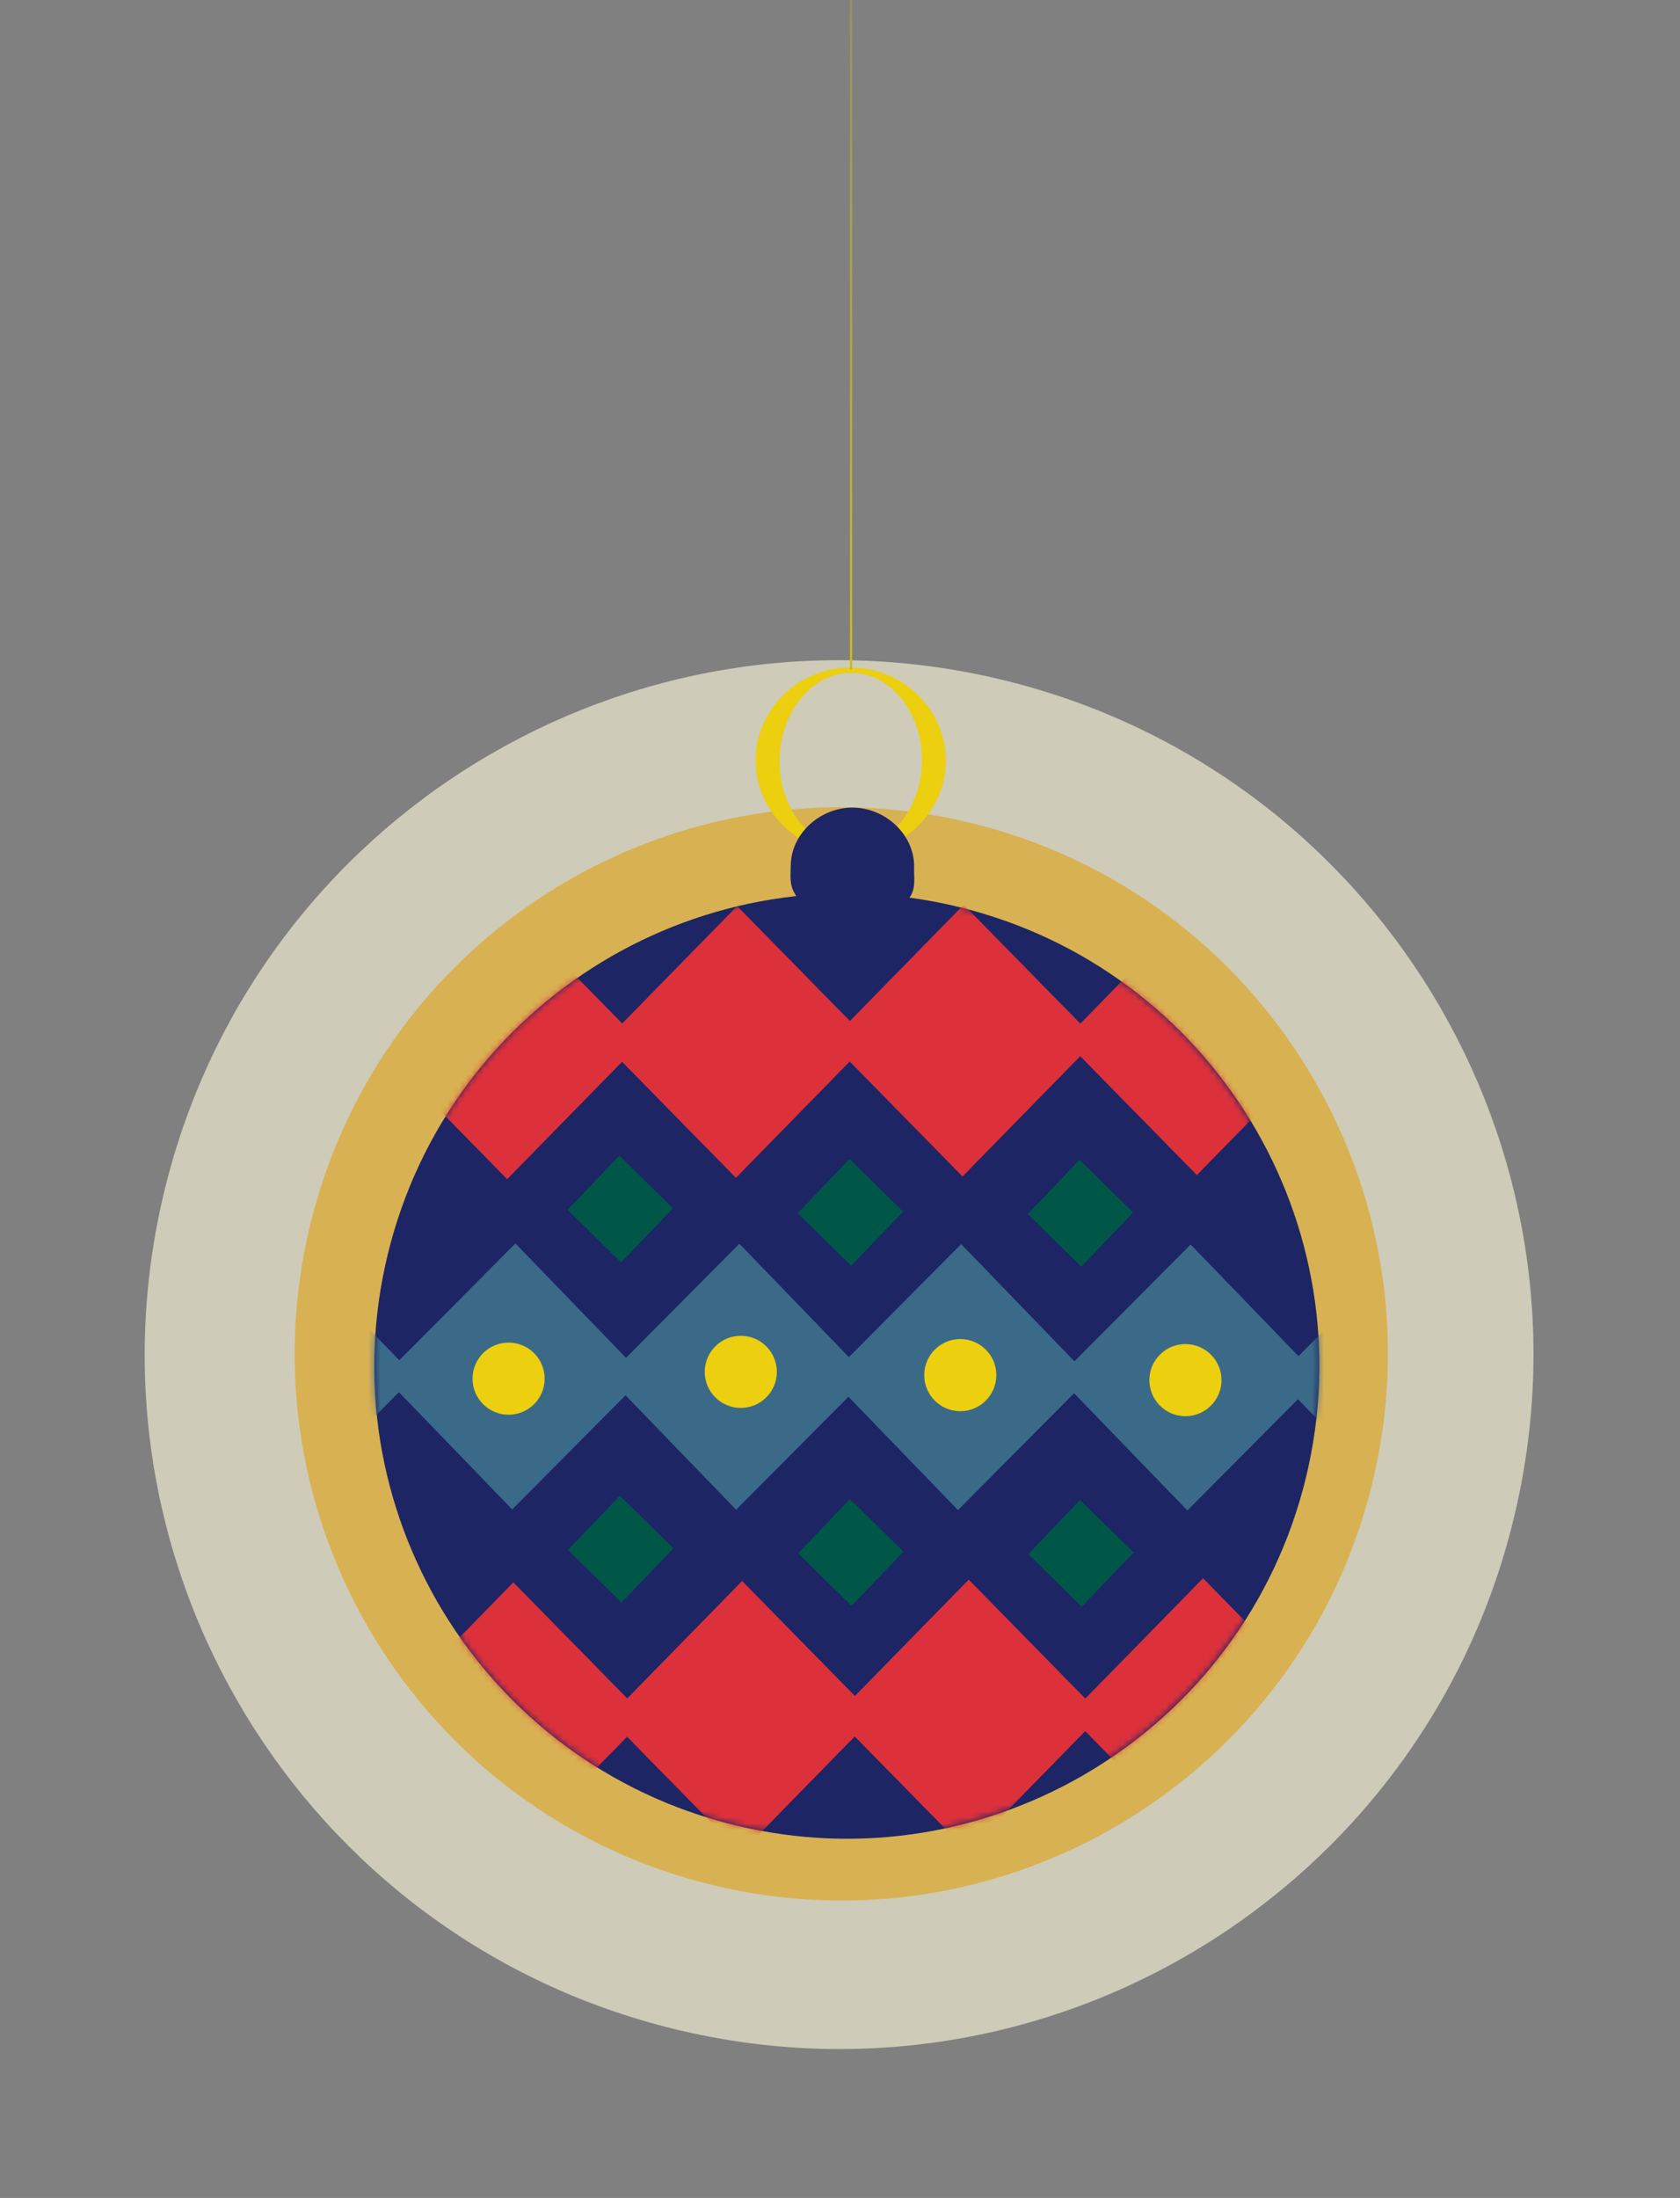 <?xml version="1.0" encoding="UTF-8"?> <svg xmlns="http://www.w3.org/2000/svg" width="276" height="361" viewBox="0 0 276 361" fill="none"><rect x="0" y="0" width="276" height="361" fill="#808080" stroke="none"/> <path d="M248.654 249.539C233.718 310.72 172.006 348.203 110.808 333.264C49.61 318.324 12.112 256.62 27.047 195.44C41.983 134.26 103.701 96.777 164.893 111.715C226.085 126.654 263.589 188.359 248.654 249.539Z" fill="#FCF8D9" fill-opacity="0.63"></path> <path d="M225.434 243.659C213.676 291.822 165.09 321.33 116.922 309.571C68.754 297.813 39.231 249.235 50.989 201.073C62.746 152.911 111.332 123.402 159.5 135.161C207.668 146.92 237.191 195.497 225.434 243.659Z" fill="#D8B152"></path> <path d="M120.713 299.774C162.357 309.94 204.357 284.422 214.524 242.778C224.69 201.134 199.172 159.134 157.528 148.968C115.884 138.801 73.884 164.319 63.717 205.963C53.551 247.607 79.069 289.608 120.713 299.774Z" fill="#1D2564"></path> <path d="M140.03 109.66C142.196 109.697 144.214 110.134 146.092 110.965C147.97 111.797 149.599 112.914 150.985 114.317C152.371 115.72 153.456 117.353 154.251 119.221C155.041 121.086 155.421 123.072 155.385 125.175C155.349 127.278 154.903 129.249 154.041 131.086C153.184 132.924 152.035 134.518 150.605 135.87C149.173 137.227 147.503 138.288 145.597 139.046C143.69 139.809 141.653 140.173 139.495 140.132C137.329 140.095 135.311 139.659 133.433 138.827C131.555 137.995 129.926 136.879 128.54 135.476C127.155 134.072 126.064 132.437 125.274 130.571C124.484 128.706 124.105 126.72 124.14 124.617C124.176 122.514 124.622 120.543 125.485 118.706C126.34 116.874 127.489 115.28 128.92 113.923C130.352 112.565 132.02 111.51 133.928 110.747C135.835 109.983 137.866 109.618 140.03 109.66ZM139.505 139.279C141.125 139.31 142.649 138.958 144.074 138.227C145.498 137.497 146.752 136.497 147.844 135.219C148.933 133.947 149.797 132.437 150.441 130.694C151.083 128.956 151.426 127.09 151.457 125.099C151.488 123.108 151.221 121.24 150.639 119.492C150.057 117.744 149.248 116.212 148.204 114.881C147.158 113.556 145.937 112.501 144.546 111.72C143.148 110.942 141.642 110.538 140.022 110.507C138.402 110.476 136.878 110.829 135.453 111.559C134.029 112.289 132.773 113.295 131.684 114.586C130.594 115.878 129.724 117.385 129.086 119.112C128.442 120.836 128.107 122.698 128.07 124.688C128.033 126.677 128.31 128.554 128.886 130.319C129.465 132.079 130.278 133.619 131.321 134.93C132.365 136.242 133.588 137.291 134.981 138.067C136.379 138.845 137.885 139.248 139.505 139.279Z" fill="#ECCF0F"></path> <path d="M150.172 142.47C150.139 144.234 150.45 145.751 149.594 147.155C147.874 149.993 143.429 151.991 139.869 151.927C136.077 151.857 131.843 149.529 130.329 146.316C129.715 145.017 129.883 143.636 129.91 142.109C130.002 136.783 134.889 132.555 140.215 132.647C145.541 132.74 150.272 137.14 150.18 142.467L150.172 142.47Z" fill="#1D2564"></path> <mask id="mask0_199_5945" style="mask-type:luminance" maskUnits="userSpaceOnUse" x="61" y="146" width="156" height="156"> <path d="M120.684 299.626C162.278 309.78 204.229 284.292 214.383 242.698C224.537 201.104 199.05 159.154 157.456 149C115.861 138.845 73.911 164.333 63.757 205.927C53.603 247.521 79.09 289.471 120.684 299.626Z" fill="white"></path> </mask> <g mask="url(#mask0_199_5945)"> <path fill-rule="evenodd" clip-rule="evenodd" d="M168.935 255.258L177.702 263.9L186.248 254.992L177.436 246.358L168.935 255.258Z" fill="#005748"></path> <path d="M223.737 212.255L213.321 222.738L195.596 204.4L176.52 223.593L157.909 204.338L139.464 222.899L121.465 204.278L102.846 223.019L84.675 204.225L65.598 223.418L50.524 207.821C49.162 214.925 48.616 222.327 49.002 229.922C49.235 234.562 49.83 239.111 50.747 243.54L65.538 228.657L84.148 247.913L102.768 229.172L120.939 247.966L139.385 229.405L157.383 248.025L176.459 228.832L195.069 248.088L213.238 229.806L222.889 239.786C223.811 234.763 224.328 229.591 224.387 224.314C224.435 220.224 224.211 216.197 223.738 212.249L223.737 212.255Z" fill="#3B6A88"></path> <path d="M82.924 232.328C86.177 232.676 89.096 230.322 89.445 227.069C89.794 223.817 87.439 220.897 84.187 220.548C80.934 220.199 78.014 222.554 77.665 225.807C77.317 229.059 79.671 231.979 82.924 232.328Z" fill="#ECCF0F"></path> <path d="M121.07 231.209C124.323 231.557 127.243 229.203 127.591 225.95C127.94 222.698 125.586 219.778 122.333 219.429C119.08 219.08 116.161 221.435 115.812 224.687C115.463 227.94 117.817 230.86 121.07 231.209Z" fill="#ECCF0F"></path> <path d="M157.129 231.746C160.382 232.095 163.301 229.741 163.65 226.488C163.999 223.235 161.645 220.315 158.392 219.967C155.139 219.618 152.219 221.972 151.871 225.225C151.522 228.478 153.876 231.398 157.129 231.746Z" fill="#ECCF0F"></path> <path d="M194.119 232.57C197.372 232.918 200.292 230.564 200.64 227.311C200.989 224.058 198.635 221.139 195.382 220.79C192.129 220.441 189.209 222.796 188.861 226.048C188.512 229.301 190.866 232.221 194.119 232.57Z" fill="#ECCF0F"></path> <path fill-rule="evenodd" clip-rule="evenodd" d="M131.132 255.115L139.9 263.751L148.439 254.849L139.627 246.214L131.132 255.115Z" fill="#005748"></path> <path fill-rule="evenodd" clip-rule="evenodd" d="M93.331 254.564L102.099 263.206L110.644 254.304L101.833 245.664L93.331 254.564Z" fill="#005748"></path> <path fill-rule="evenodd" clip-rule="evenodd" d="M168.855 199.399L177.622 208.041L186.168 199.133L177.356 190.499L168.855 199.399Z" fill="#005748"></path> <path fill-rule="evenodd" clip-rule="evenodd" d="M131.056 199.256L139.824 207.892L148.369 198.99L139.557 190.356L131.056 199.256Z" fill="#005748"></path> <path fill-rule="evenodd" clip-rule="evenodd" d="M93.259 198.706L102.026 207.348L110.565 198.445L101.754 189.805L93.259 198.706Z" fill="#005748"></path> <path d="M225.623 156.175L215.066 166.96L196.821 148.366L177.483 168.12L158.324 148.594L139.626 167.696L121.099 148.818L102.222 168.098L83.516 149.04L64.179 168.794L48.658 152.981C47.321 160.251 46.825 167.813 47.277 175.563C47.55 180.304 48.193 184.944 49.168 189.462L64.16 174.148L83.319 193.673L102.196 174.393L120.902 193.451L139.599 174.349L158.127 193.227L177.464 173.474L196.623 192.999L215.041 174.187L224.976 184.308C225.873 179.168 226.363 173.88 226.39 168.491C226.412 164.309 226.151 160.201 225.636 156.172L225.623 156.175Z" fill="#DC313B"></path> <path d="M226.445 267.03L215.888 277.815L197.643 259.222L178.305 278.975L159.146 259.449L140.449 278.551L121.921 259.673L103.044 278.953L84.339 259.896L65.001 279.649L49.481 263.836C48.144 271.106 47.648 278.668 48.099 286.419C48.372 291.159 49.016 295.799 49.991 300.317L64.983 285.003L84.141 304.528L103.018 285.249L121.724 304.306L140.422 285.204L158.949 304.082L178.287 284.329L197.445 303.854L215.863 285.042L225.799 295.163C226.696 290.024 227.185 284.735 227.212 279.346C227.234 275.165 226.973 271.056 226.458 267.027L226.445 267.03Z" fill="#DC313B"></path> </g> <line x1="139.819" y1="110" x2="139.819" y2="8.01508e-09" stroke="url(#paint0_linear_199_5945)" stroke-width="0.367"></line> <defs> <linearGradient id="paint0_linear_199_5945" x1="140.002" y1="107.5" x2="140.002" y2="-47.5" gradientUnits="userSpaceOnUse"> <stop stop-color="#CEB722"></stop> <stop offset="1" stop-color="#CEB722" stop-opacity="0"></stop> </linearGradient> </defs> </svg> 